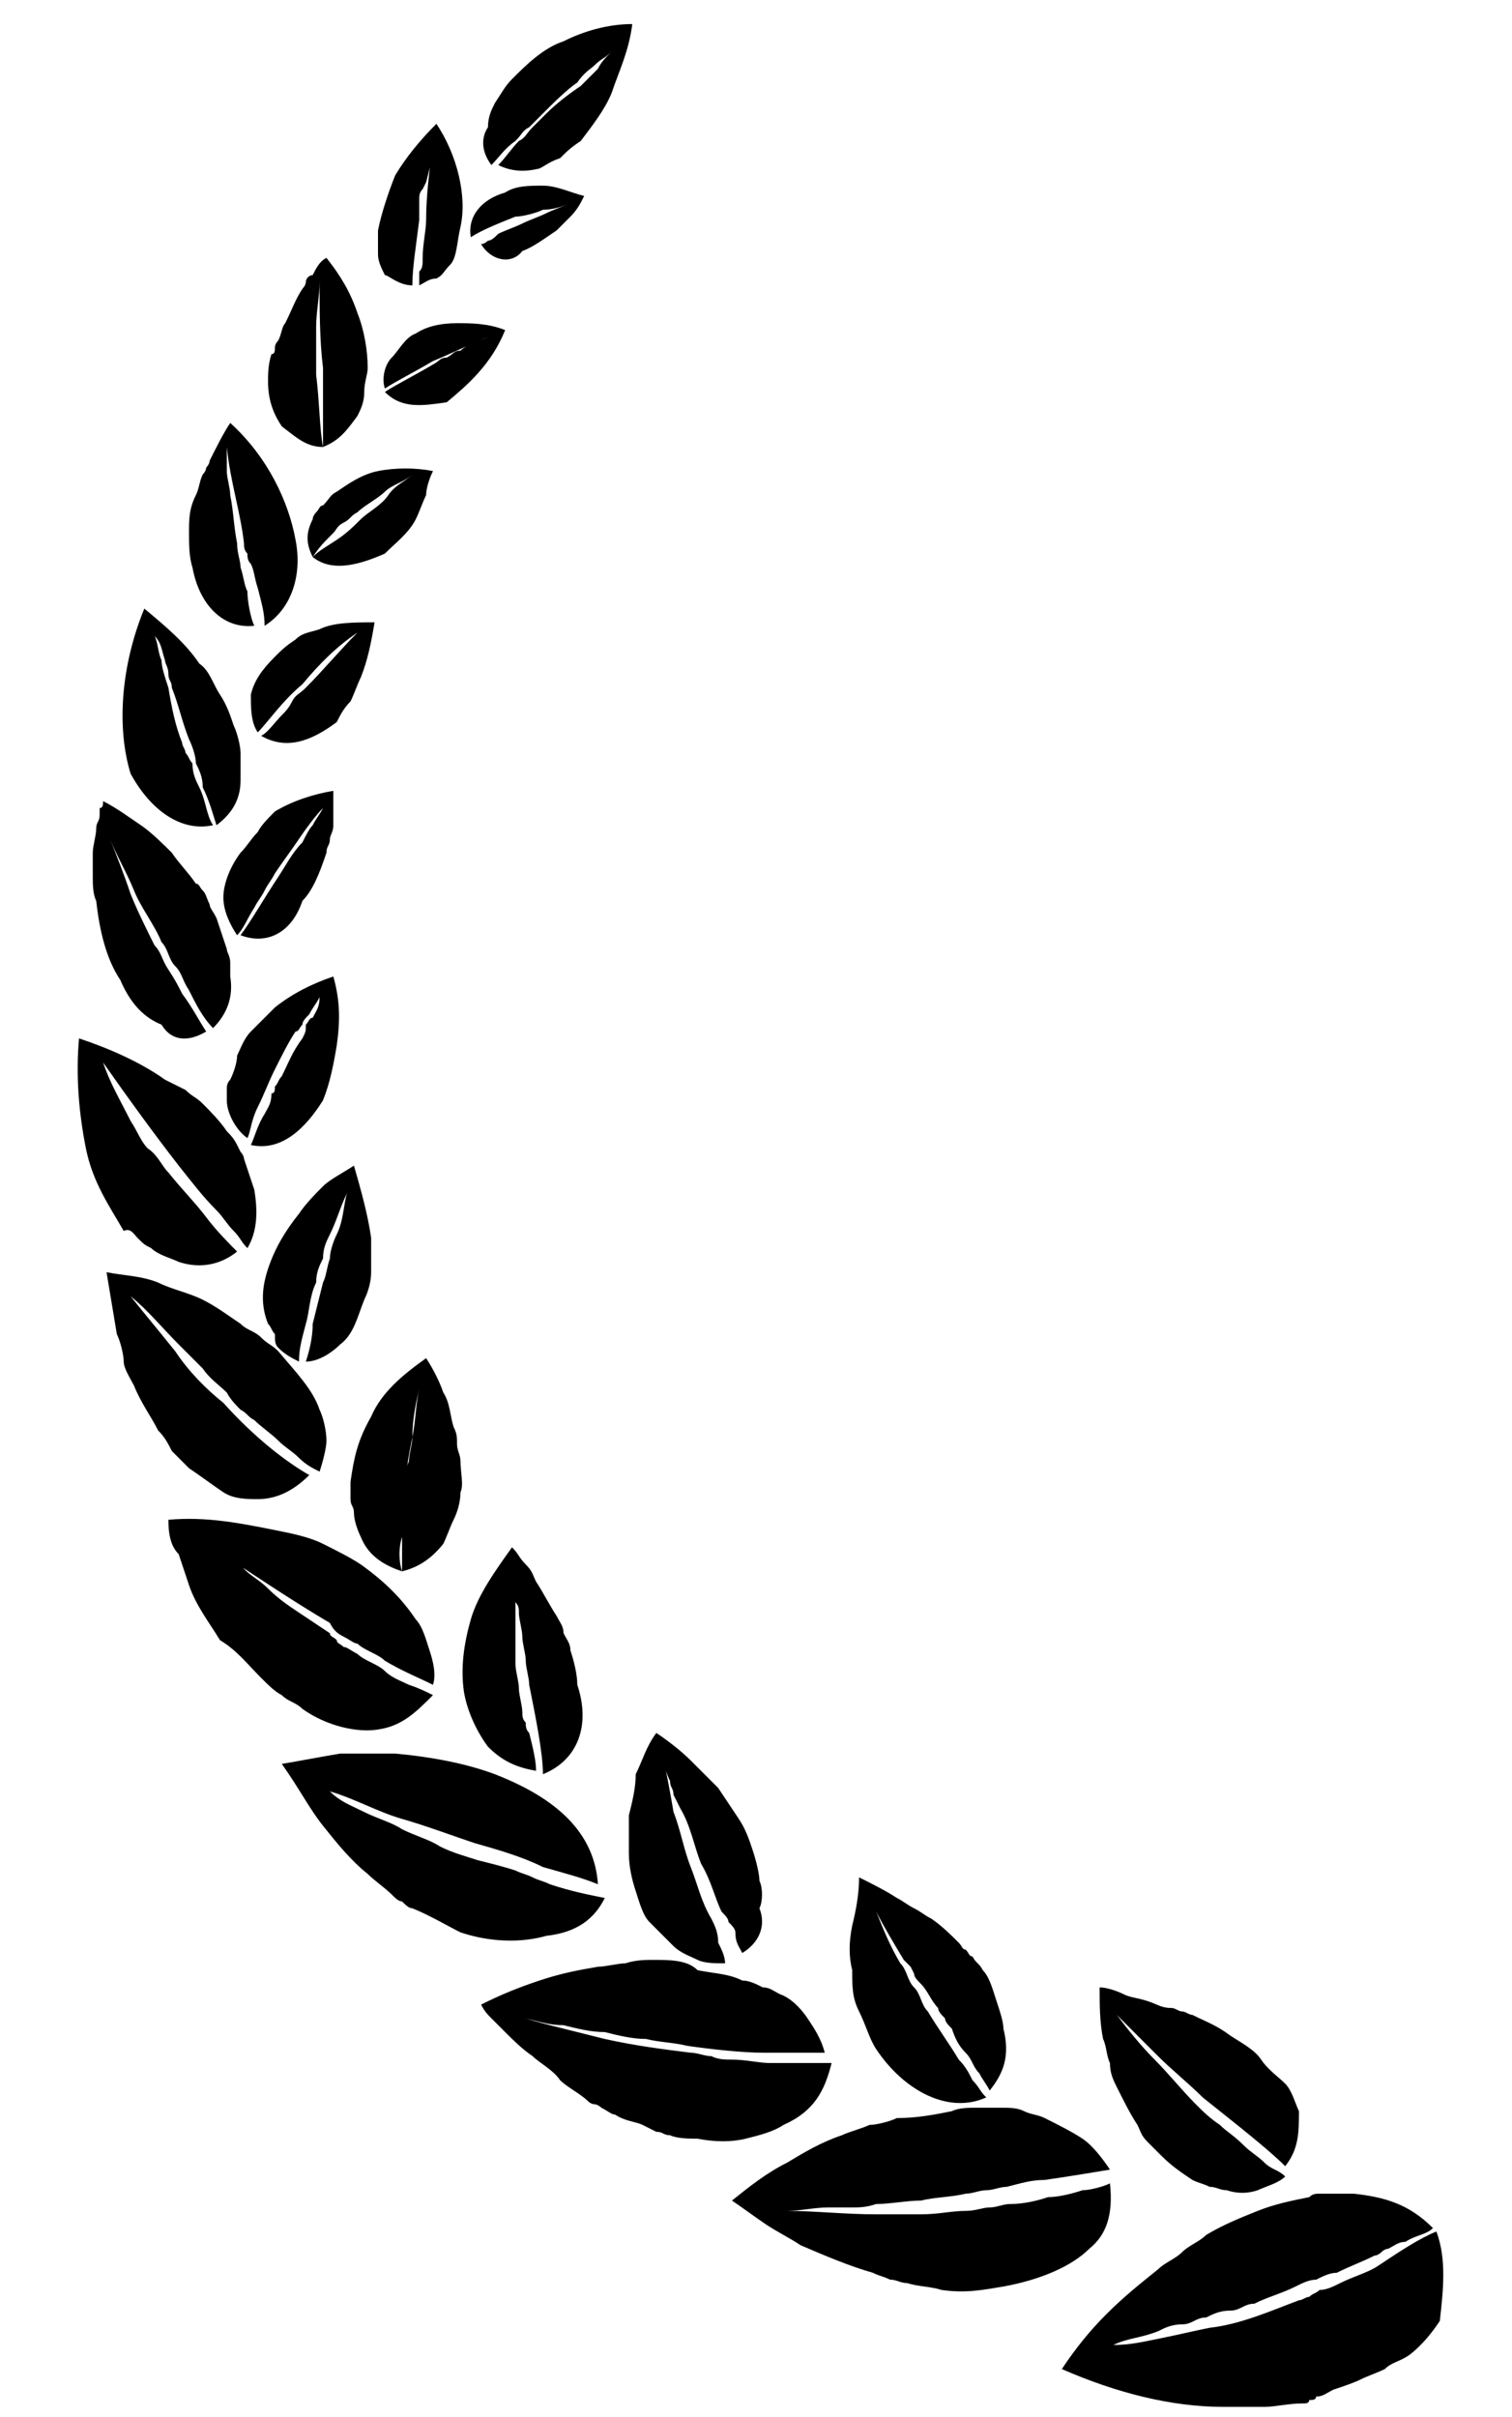 <svg xmlns="http://www.w3.org/2000/svg" xmlns:xlink="http://www.w3.org/1999/xlink" id="Layer_1" x="0px" y="0px" viewBox="0 0 44 70.3" style="enable-background:new 0 0 44 70.3;" xml:space="preserve"><path d="M14,7.1c0.1,0,0.2-0.1,0.2-0.1c0.1,0,0.2-0.1,0.3-0.2c0.2-0.1,0.5-0.2,0.7-0.3c0.2-0.1,0.5-0.2,0.7-0.3 c0.2-0.1,0.5-0.2,0.7-0.3c-0.2,0.1-0.5,0.2-0.8,0.2c-0.2,0.1-0.6,0.2-0.8,0.2c-0.5,0.2-1,0.4-1.3,0.6c-0.1-0.6,0.3-1.1,1-1.3 c0.3-0.2,0.7-0.2,1.1-0.2c0.4,0,0.8,0.2,1.2,0.3c-0.1,0.2-0.2,0.4-0.4,0.6c-0.2,0.2-0.3,0.3-0.4,0.4c-0.3,0.2-0.7,0.5-1,0.6 C14.9,7.7,14.3,7.6,14,7.1z M11.2,11.4c0.3-0.2,0.9-0.5,1.4-0.8c0.2-0.1,0.2-0.2,0.4-0.2c0.2-0.1,0.2-0.2,0.4-0.2 c0.2-0.2,0.6-0.3,0.8-0.4c-0.5,0.2-1.1,0.5-1.6,0.7c-0.5,0.3-1.1,0.6-1.4,0.8c-0.1-0.3,0-0.7,0.2-0.9c0.2-0.2,0.4-0.6,0.7-0.7 c0.3-0.2,0.7-0.3,1.2-0.3c0.4,0,0.9,0,1.4,0.2c-0.4,1-1.1,1.6-1.7,2.1C12.3,11.8,11.7,11.9,11.2,11.4z M9.1,16.2 c0.2-0.2,0.4-0.3,0.7-0.5s0.5-0.4,0.7-0.6c0.2-0.2,0.6-0.4,0.8-0.7s0.5-0.4,0.7-0.6c-0.2,0.2-0.6,0.3-0.8,0.5 c-0.2,0.2-0.6,0.4-0.8,0.6c-0.2,0.1-0.2,0.2-0.4,0.3c-0.2,0.1-0.2,0.2-0.3,0.3C9.4,15.8,9.3,15.9,9.1,16.2c-0.2-0.4-0.2-0.7,0-1.1 c0-0.1,0.1-0.2,0.1-0.2c0.1-0.1,0.1-0.2,0.2-0.2c0.2-0.2,0.2-0.3,0.4-0.4c0.3-0.2,0.7-0.5,1.2-0.6c0.5-0.1,1.1-0.1,1.6,0 c-0.1,0.2-0.2,0.5-0.2,0.7c-0.1,0.2-0.2,0.5-0.3,0.7c-0.2,0.4-0.6,0.7-0.9,1C10.3,16.5,9.6,16.6,9.1,16.2z M7.6,21.4 C7.8,21.3,8,21,8.2,20.8c0.1-0.1,0.2-0.2,0.3-0.4c0.1-0.2,0.2-0.2,0.4-0.4c0.5-0.5,1-1.1,1.5-1.6c-0.6,0.4-1.1,0.9-1.6,1.5 c-0.6,0.5-1,1.1-1.3,1.4c-0.2-0.3-0.2-0.7-0.2-1.1c0.1-0.4,0.3-0.7,0.7-1.1c0.2-0.2,0.3-0.3,0.6-0.5c0.2-0.2,0.4-0.2,0.7-0.3 c0.4-0.2,1-0.2,1.6-0.2c-0.1,0.6-0.2,1.1-0.4,1.6c-0.1,0.2-0.2,0.5-0.3,0.7c-0.2,0.2-0.3,0.4-0.4,0.6C9,21.6,8.3,21.8,7.6,21.4z  M7,27.2c0.3-0.4,0.7-1.1,1.1-1.7c0.2-0.3,0.4-0.7,0.7-1C8.9,24.3,9,24.1,9.1,24c0.1-0.2,0.2-0.3,0.3-0.5c-0.2,0.2-0.5,0.6-0.7,0.9 c-0.2,0.3-0.5,0.7-0.7,1c-0.1,0.2-0.2,0.3-0.3,0.5c-0.1,0.2-0.2,0.3-0.3,0.5c-0.2,0.3-0.3,0.6-0.5,0.8c-0.2-0.3-0.4-0.7-0.4-1.1 c0-0.4,0.2-0.9,0.5-1.3c0.2-0.2,0.3-0.4,0.5-0.6C7.6,24,7.8,23.8,8,23.6c0.5-0.3,1.1-0.5,1.7-0.6c0,0.3,0,0.7,0,1 c0,0.2-0.1,0.3-0.1,0.4c0,0.2-0.1,0.2-0.1,0.4c-0.2,0.6-0.4,1.1-0.7,1.4C8.5,27.1,7.8,27.5,7,27.2z M7.3,33.3 c0.1-0.2,0.2-0.6,0.4-0.9c0.1-0.2,0.2-0.3,0.2-0.6C8,31.8,8,31.7,8,31.6c0.1-0.1,0.1-0.2,0.2-0.3c0.2-0.4,0.3-0.7,0.6-1.1 C8.9,30,8.9,30,8.9,29.8C9,29.7,9,29.6,9.1,29.6c0.1-0.2,0.2-0.3,0.2-0.6c-0.1,0.2-0.2,0.3-0.3,0.5c-0.1,0.1-0.2,0.2-0.2,0.3 C8.7,29.9,8.7,30,8.6,30c-0.2,0.3-0.4,0.7-0.6,1.1c-0.2,0.4-0.3,0.7-0.5,1.1s-0.2,0.7-0.3,0.9c-0.3-0.2-0.6-0.7-0.6-1.1 c0-0.1,0-0.2,0-0.3c0-0.1,0-0.2,0.1-0.3c0.1-0.2,0.2-0.5,0.2-0.7c0.1-0.2,0.2-0.5,0.4-0.7s0.4-0.4,0.7-0.7c0.5-0.4,1.1-0.7,1.7-0.9 c0.2,0.7,0.2,1.3,0.1,2c-0.1,0.6-0.2,1.1-0.4,1.6C8.9,32.8,8.2,33.5,7.3,33.3z M8.9,39.6c0.1-0.3,0.2-0.7,0.2-1.1 c0.1-0.4,0.2-0.8,0.3-1.2c0.1-0.2,0.1-0.4,0.2-0.7c0-0.2,0.1-0.5,0.2-0.7c0.2-0.4,0.2-0.9,0.3-1.2c-0.2,0.4-0.3,0.8-0.5,1.2 c-0.1,0.2-0.2,0.4-0.2,0.7c-0.1,0.2-0.2,0.4-0.2,0.7c-0.2,0.4-0.2,0.9-0.3,1.2c-0.1,0.4-0.2,0.7-0.2,1.1c-0.2-0.1-0.4-0.2-0.6-0.4 C8,39.1,8,39,8,38.8c-0.1-0.1-0.1-0.2-0.2-0.3c-0.2-0.5-0.2-1,0-1.6s0.5-1.1,0.9-1.6c0.2-0.3,0.5-0.6,0.7-0.8 c0.2-0.2,0.6-0.4,0.9-0.6c0.2,0.7,0.4,1.4,0.5,2.1c0,0.2,0,0.3,0,0.5s0,0.3,0,0.5c0,0.3-0.1,0.6-0.2,0.8c-0.2,0.5-0.3,1-0.7,1.3 C9.7,39.3,9.3,39.6,8.9,39.6z M11.7,45.7c0-0.3,0-0.7,0-1.1s0.1-0.9,0.1-1.4c0-0.2,0-0.5,0.1-0.7c0-0.2,0.1-0.5,0.1-0.7 c0.1-0.5,0.1-1,0.2-1.4c-0.1,0.4-0.2,0.9-0.2,1.4c-0.1,0.5-0.2,1-0.2,1.5c0,0.5-0.1,1-0.1,1.4C11.6,45,11.6,45.4,11.7,45.7 c-0.6-0.2-1-0.5-1.2-1c-0.1-0.2-0.2-0.5-0.2-0.7c0-0.2-0.1-0.2-0.1-0.4s0-0.3,0-0.5c0.1-0.7,0.2-1.2,0.6-1.9 c0.3-0.7,0.9-1.2,1.6-1.7c0.2,0.3,0.4,0.7,0.5,1c0.2,0.3,0.2,0.7,0.3,1c0.1,0.2,0.1,0.3,0.1,0.5c0,0.2,0.1,0.3,0.1,0.5 c0,0.3,0.1,0.7,0,0.9c0,0.3-0.1,0.6-0.2,0.8s-0.2,0.5-0.3,0.7C12.5,45.4,12.1,45.6,11.7,45.7z M15.8,51.6C15.8,51,15.6,50,15.4,49 c0-0.2-0.1-0.5-0.1-0.7c0-0.2-0.1-0.5-0.1-0.7c0-0.2-0.1-0.5-0.1-0.7c0-0.1,0-0.2-0.1-0.3c0-0.1,0-0.2,0-0.3c0,0.1,0,0.2,0,0.3 c0,0.1,0,0.2,0,0.3c0,0.2,0,0.5,0,0.7c0,0.2,0,0.5,0,0.8c0,0.2,0.1,0.5,0.1,0.7c0,0.2,0.1,0.5,0.1,0.7c0,0.1,0,0.2,0.1,0.3 c0,0.1,0,0.2,0.1,0.3c0.1,0.4,0.2,0.8,0.2,1.1c-0.6-0.1-1-0.3-1.4-0.7c-0.3-0.4-0.6-1-0.7-1.6c-0.1-0.7,0-1.4,0.2-2.1 c0.2-0.7,0.7-1.4,1.2-2.1c0.2,0.2,0.2,0.3,0.4,0.5c0.2,0.2,0.2,0.3,0.3,0.5c0.2,0.3,0.4,0.7,0.6,1c0.1,0.2,0.2,0.3,0.2,0.5 c0.1,0.2,0.2,0.3,0.2,0.5c0.1,0.3,0.2,0.7,0.2,1C17.2,50.2,16.8,51.2,15.8,51.6z M21.6,56.8c-0.1-0.2-0.2-0.3-0.2-0.6 c0-0.1-0.1-0.2-0.2-0.3c0-0.1-0.1-0.2-0.2-0.3c-0.2-0.4-0.3-0.9-0.6-1.4c-0.2-0.5-0.3-1.1-0.6-1.6l-0.1-0.2l-0.1-0.2 c0-0.2-0.1-0.2-0.1-0.4c-0.1-0.2-0.2-0.5-0.2-0.7c0.1,0.5,0.2,1,0.3,1.6c0.2,0.5,0.3,1.1,0.5,1.6c0.2,0.5,0.3,1,0.6,1.5 c0.1,0.2,0.2,0.4,0.2,0.7c0.1,0.2,0.2,0.4,0.2,0.6c-0.3,0-0.6,0-0.8-0.1s-0.5-0.2-0.7-0.4c-0.2-0.2-0.4-0.4-0.7-0.7 c-0.2-0.2-0.3-0.6-0.4-0.9c-0.1-0.3-0.2-0.7-0.2-1.1c0-0.4,0-0.7,0-1.1c0.1-0.4,0.2-0.8,0.2-1.2c0.2-0.4,0.3-0.8,0.6-1.2 c0.3,0.2,0.7,0.5,1,0.8c0.2,0.2,0.2,0.2,0.4,0.4c0.2,0.2,0.2,0.2,0.4,0.4c0.2,0.3,0.4,0.6,0.6,0.9c0.2,0.3,0.3,0.6,0.4,0.9 c0.1,0.3,0.2,0.7,0.2,0.9c0.1,0.2,0.1,0.6,0,0.8C22.3,56,22.1,56.5,21.6,56.8z M28.8,60.8c-0.1-0.2-0.2-0.3-0.3-0.5 c-0.2-0.2-0.2-0.4-0.4-0.6c-0.2-0.2-0.3-0.4-0.4-0.7c-0.1-0.1-0.2-0.2-0.2-0.3c-0.1-0.1-0.2-0.2-0.2-0.3c-0.2-0.2-0.3-0.5-0.5-0.7 c-0.1-0.1-0.2-0.2-0.2-0.3l-0.1-0.2L26.3,57c-0.3-0.5-0.6-1-0.8-1.4c0.2,0.5,0.4,1,0.7,1.5c0.2,0.2,0.2,0.5,0.4,0.7 c0.2,0.2,0.2,0.5,0.4,0.7c0.3,0.5,0.6,0.9,0.9,1.4c0.2,0.2,0.3,0.4,0.4,0.6c0.2,0.2,0.2,0.3,0.4,0.5c-1.1,0.5-2.4-0.2-3.2-1.4 c-0.2-0.3-0.3-0.7-0.5-1.1c-0.2-0.4-0.2-0.7-0.2-1.2c-0.1-0.4-0.1-0.8,0-1.3c0.1-0.4,0.2-0.9,0.2-1.4c0.4,0.2,0.8,0.4,1.1,0.6 c0.2,0.1,0.3,0.2,0.5,0.3s0.3,0.2,0.5,0.3c0.3,0.2,0.6,0.5,0.8,0.7c0.1,0.1,0.1,0.2,0.2,0.2c0.1,0.1,0.1,0.2,0.2,0.2 c0.1,0.2,0.2,0.2,0.3,0.4c0.2,0.2,0.3,0.6,0.4,0.9c0.1,0.3,0.2,0.6,0.2,0.8C29.4,59.8,29.2,60.3,28.8,60.8z M37.4,63 C36.9,62.5,36,61.8,35,61c-0.4-0.4-0.9-0.8-1.3-1.2c-0.4-0.4-0.8-0.8-1.2-1.2c0.3,0.4,0.7,0.9,1.1,1.3c0.4,0.4,0.8,0.9,1.2,1.3 c0.2,0.2,0.4,0.4,0.7,0.6c0.2,0.2,0.4,0.3,0.7,0.6c0.2,0.2,0.4,0.3,0.6,0.5c0.2,0.2,0.4,0.2,0.6,0.4c-0.2,0.2-0.6,0.3-0.8,0.4 c-0.3,0.1-0.6,0.1-0.9,0c-0.2,0-0.3-0.1-0.5-0.1c-0.2-0.1-0.3-0.1-0.5-0.2c-0.3-0.2-0.6-0.4-0.9-0.7c-0.2-0.2-0.2-0.2-0.4-0.4 c-0.2-0.2-0.2-0.3-0.3-0.5c-0.2-0.3-0.4-0.7-0.6-1.1c-0.1-0.2-0.2-0.4-0.2-0.7c-0.1-0.2-0.1-0.5-0.2-0.7c-0.1-0.5-0.1-1-0.1-1.5 c0.2,0,0.5,0.1,0.7,0.2c0.2,0.1,0.4,0.1,0.7,0.2s0.4,0.2,0.7,0.2c0.1,0,0.2,0.1,0.3,0.1c0.1,0,0.2,0.1,0.3,0.1 c0.4,0.2,0.7,0.3,1.1,0.6c0.3,0.2,0.7,0.4,0.9,0.7s0.5,0.5,0.7,0.7c0.2,0.2,0.3,0.6,0.4,0.8C37.8,62,37.8,62.5,37.4,63z M12,8.3 c0-0.5,0.1-1.1,0.2-1.9c0-0.2,0-0.3,0-0.6c0-0.1,0-0.2,0.1-0.3l0.1-0.2c0.1-0.4,0.2-0.7,0.2-1.1c-0.1,0.7-0.2,1.5-0.2,2.2 c0,0.3-0.1,0.7-0.1,1.1c0,0.2,0,0.3-0.1,0.4c0,0.2,0,0.2,0,0.4c0.2-0.1,0.3-0.2,0.5-0.2c0.2-0.1,0.2-0.2,0.4-0.4 c0.2-0.2,0.2-0.7,0.3-1.1c0.2-0.9-0.1-2.1-0.7-3c-0.5,0.5-0.9,1-1.2,1.5c-0.2,0.5-0.4,1.1-0.5,1.6c0,0.2,0,0.5,0,0.7 c0,0.2,0.1,0.4,0.2,0.6C11.3,8,11.6,8.3,12,8.3z M9.4,13c-0.1-0.5-0.1-1.3-0.2-2.1c0-0.2,0-0.4,0-0.7s0-0.4,0-0.7 c0-0.4,0.1-0.9,0.1-1.3c0,0.8,0,1.7,0.1,2.5C9.4,11.6,9.4,12.4,9.4,13c0.5-0.2,0.7-0.5,1-0.9c0.1-0.2,0.2-0.4,0.2-0.7 s0.1-0.5,0.1-0.7c0-0.5-0.1-1.1-0.3-1.6c-0.2-0.6-0.5-1.1-0.9-1.6C9.3,7.6,9.2,7.8,9.1,8C9,8,8.9,8.1,8.9,8.2 C8.9,8.3,8.8,8.4,8.8,8.4C8.6,8.7,8.5,9,8.3,9.4C8.2,9.5,8.2,9.7,8.1,9.9C8.1,9.9,8,10,8,10.1c0,0.1,0,0.2-0.1,0.2 c-0.1,0.3-0.1,0.6-0.1,0.8c0,0.6,0.2,1,0.4,1.3C8.6,12.7,8.9,13,9.4,13z M7.4,18.2c-0.1-0.2-0.2-0.7-0.2-1c-0.1-0.2-0.1-0.4-0.2-0.7 c0-0.2-0.1-0.4-0.1-0.7c-0.1-0.5-0.1-0.9-0.2-1.4c0-0.2-0.1-0.5-0.1-0.7c0-0.2,0-0.5,0-0.7C6.7,14,7,14.9,7.1,15.8 c0,0.1,0,0.2,0.1,0.3c0,0.1,0,0.2,0.1,0.3c0.1,0.2,0.1,0.4,0.2,0.7c0.1,0.4,0.2,0.7,0.2,1.1c0.8-0.5,1.1-1.5,0.9-2.5 c-0.2-1.1-0.8-2.4-1.9-3.4c-0.2,0.3-0.4,0.7-0.6,1.1c0,0.1-0.1,0.2-0.1,0.2c0,0.1-0.1,0.2-0.1,0.2c-0.1,0.2-0.1,0.4-0.2,0.6 c-0.2,0.4-0.2,0.7-0.2,1.1c0,0.3,0,0.7,0.1,1C5.8,17.6,6.5,18.3,7.4,18.2z M6.2,24c-0.2-0.3-0.2-0.7-0.4-1.1 c-0.1-0.2-0.2-0.4-0.2-0.7c-0.1-0.1-0.1-0.2-0.2-0.3c0-0.1-0.1-0.2-0.1-0.3c-0.2-0.5-0.3-1-0.4-1.6c-0.1-0.3-0.2-0.6-0.2-0.8 c-0.1-0.2-0.1-0.5-0.2-0.7c0.2,0.2,0.2,0.4,0.3,0.7c0,0.1,0.1,0.2,0.1,0.4c0,0.2,0.1,0.2,0.1,0.4c0.2,0.5,0.3,1,0.5,1.5 c0.1,0.2,0.2,0.5,0.2,0.7c0.1,0.2,0.2,0.4,0.2,0.7c0.2,0.4,0.3,0.8,0.4,1.1c0.4-0.3,0.7-0.7,0.7-1.3c0-0.2,0-0.2,0-0.4 c0-0.2,0-0.2,0-0.4c0-0.2-0.1-0.6-0.2-0.8c-0.1-0.3-0.2-0.6-0.4-0.9c-0.2-0.3-0.3-0.7-0.6-0.9c-0.4-0.6-1-1.1-1.6-1.6 c-0.7,1.7-0.8,3.5-0.4,4.8C4.4,23.6,5.3,24.2,6.2,24z M6,30c-0.2-0.3-0.4-0.7-0.7-1.1c-0.1-0.2-0.2-0.4-0.4-0.7s-0.2-0.5-0.4-0.7 C4.3,27.1,4,26.5,3.8,26c-0.2-0.6-0.4-1.1-0.6-1.6c0.2,0.5,0.5,1,0.7,1.5c0.2,0.5,0.6,1,0.8,1.5c0.2,0.2,0.2,0.5,0.4,0.7 c0.2,0.2,0.2,0.4,0.4,0.7c0.2,0.4,0.4,0.8,0.7,1.1c0.4-0.4,0.6-0.9,0.5-1.5c0-0.2,0-0.2,0-0.4s-0.1-0.3-0.1-0.4 c-0.1-0.3-0.2-0.6-0.3-0.9c-0.1-0.2-0.2-0.3-0.2-0.4C6,26.1,6,26,5.9,25.9c-0.1-0.1-0.1-0.2-0.2-0.2c-0.2-0.3-0.5-0.6-0.7-0.9 c-0.2-0.2-0.6-0.6-0.9-0.8S3.4,23.5,3,23.3c0,0.1,0,0.2-0.1,0.2c0,0.1,0,0.2,0,0.2c0,0.2-0.1,0.2-0.1,0.4c0,0.2-0.1,0.5-0.1,0.7 s0,0.5,0,0.7s0,0.5,0.1,0.7c0.1,0.9,0.3,1.7,0.7,2.3c0.3,0.7,0.7,1.1,1.2,1.3C5,30.3,5.5,30.3,6,30z M6.9,36.4 c-0.2-0.2-0.6-0.6-0.9-1c-0.3-0.4-0.7-0.8-1.1-1.3c-0.2-0.2-0.3-0.5-0.6-0.7c-0.2-0.2-0.3-0.5-0.5-0.8C3.5,32,3.2,31.5,3,30.9 c0.7,1,1.5,2.1,2.2,3c0.4,0.5,0.7,0.9,1.1,1.3c0.2,0.2,0.3,0.4,0.5,0.6s0.2,0.3,0.4,0.5c0.3-0.5,0.3-1.1,0.2-1.7 c-0.1-0.3-0.2-0.6-0.3-0.9c0-0.1-0.1-0.2-0.1-0.2s-0.1-0.2-0.1-0.2c-0.1-0.2-0.2-0.3-0.3-0.4c-0.2-0.3-0.5-0.6-0.7-0.8 c-0.2-0.2-0.3-0.2-0.5-0.4c-0.2-0.1-0.4-0.2-0.6-0.3c-0.7-0.5-1.6-0.9-2.5-1.2c-0.1,1.1,0,2.2,0.2,3.2s0.7,1.7,1.1,2.4 C3.8,35.7,3.9,35.9,4,36c0.2,0.2,0.2,0.2,0.4,0.3c0.2,0.2,0.6,0.3,0.8,0.4C5.8,36.9,6.4,36.8,6.9,36.4z M9,42.9 c-0.7-0.4-1.6-1.1-2.5-2.1c-0.5-0.4-1-0.9-1.4-1.5c-0.4-0.5-0.9-1.1-1.3-1.6c0.5,0.4,0.9,0.9,1.4,1.4c0.2,0.2,0.5,0.5,0.7,0.7 c0.2,0.3,0.5,0.5,0.7,0.7C6.7,40.7,6.9,40.9,7,41c0.2,0.1,0.2,0.2,0.4,0.3c0.2,0.2,0.5,0.4,0.7,0.6c0.2,0.2,0.4,0.3,0.6,0.5 c0.2,0.2,0.4,0.3,0.6,0.4c0.1-0.3,0.2-0.7,0.2-0.9c0-0.3-0.1-0.7-0.2-0.9c-0.2-0.6-0.7-1.1-1.2-1.7c-0.2-0.2-0.3-0.2-0.5-0.4 c-0.2-0.2-0.4-0.2-0.6-0.4c-0.3-0.2-0.7-0.5-1.1-0.7c-0.4-0.2-0.9-0.3-1.3-0.5c-0.5-0.2-1-0.2-1.5-0.3c0.1,0.6,0.2,1.2,0.3,1.8 c0.1,0.2,0.2,0.6,0.2,0.8s0.2,0.5,0.3,0.7c0.2,0.5,0.5,0.9,0.7,1.3C4.8,41.8,4.9,42,5,42.2c0.2,0.2,0.3,0.3,0.5,0.5 c0.3,0.2,0.7,0.5,1,0.7c0.3,0.2,0.7,0.2,1,0.2C8,43.6,8.5,43.4,9,42.9z M12.6,49.3c-0.2-0.1-0.4-0.2-0.7-0.3 c-0.2-0.1-0.5-0.2-0.7-0.4c-0.2-0.2-0.6-0.3-0.8-0.5c-0.2-0.1-0.3-0.2-0.4-0.2c-0.1-0.1-0.2-0.1-0.2-0.2c-0.1-0.1-0.2-0.1-0.2-0.2 c-0.3-0.2-0.6-0.4-0.9-0.6c-0.3-0.2-0.6-0.4-0.9-0.7s-0.6-0.4-0.8-0.7c-0.2-0.1-0.2-0.2-0.4-0.3S6.2,45,6,44.9 c1.1,0.7,2.4,1.6,3.6,2.3c0.1,0.2,0.2,0.3,0.4,0.4c0.2,0.1,0.3,0.2,0.4,0.2c0.2,0.2,0.6,0.3,0.8,0.5c0.5,0.3,1,0.5,1.4,0.7 c0.1-0.3,0-0.7-0.1-1c-0.1-0.3-0.2-0.7-0.4-0.9c-0.4-0.6-0.9-1.1-1.6-1.6c-0.3-0.2-0.7-0.4-1.1-0.6c-0.4-0.2-0.9-0.3-1.4-0.4 c-1-0.2-2-0.4-3.1-0.3C4.9,44.7,5,45,5.2,45.2c0.1,0.3,0.2,0.6,0.3,0.9c0.2,0.6,0.6,1.1,0.9,1.6c0.5,0.3,0.8,0.7,1.2,1.1 C7.8,49,8,49.2,8.2,49.3c0.2,0.2,0.4,0.2,0.6,0.4c0.7,0.5,1.6,0.7,2.2,0.6C11.7,50.2,12.1,49.8,12.6,49.3z M17.6,55.2 c-0.5-0.1-1-0.2-1.6-0.4c-0.2-0.1-0.3-0.1-0.5-0.2s-0.3-0.1-0.5-0.2c-0.3-0.1-0.7-0.2-1.1-0.3c-0.3-0.1-0.7-0.2-1.1-0.4 c-0.3-0.2-0.7-0.3-1.1-0.5c-0.3-0.2-0.7-0.3-1.1-0.5s-0.7-0.3-1-0.6c0.7,0.2,1.4,0.6,2.1,0.8c0.7,0.2,1.5,0.5,2.1,0.7 c0.7,0.2,1.4,0.4,2,0.7c0.7,0.2,1.1,0.3,1.6,0.5c-0.1-1.5-1.2-2.5-3-3.2c-0.8-0.3-1.8-0.5-2.9-0.6c-0.6,0-1.1,0-1.6,0 c-0.6,0.1-1.1,0.2-1.7,0.3C8.7,52,9,52.6,9.4,53.1c0.4,0.5,0.8,1,1.3,1.4c0.2,0.2,0.5,0.4,0.7,0.6c0.1,0.1,0.2,0.2,0.3,0.2 c0.1,0.1,0.2,0.2,0.3,0.2c0.5,0.2,1,0.5,1.4,0.7c0.9,0.3,1.8,0.3,2.5,0.1C16.8,56.2,17.3,55.8,17.6,55.2z M24.2,60 c-0.2,0-0.5,0-0.8,0c-0.3,0-0.7,0-1,0c-0.3,0-0.7-0.1-1.1-0.1c-0.2,0-0.4,0-0.6-0.1c-0.2,0-0.4-0.1-0.6-0.1 c-0.8-0.1-1.6-0.2-2.5-0.4c-0.4-0.1-0.8-0.2-1.2-0.3c-0.4-0.1-0.8-0.2-1.1-0.3c0.4,0.1,0.7,0.2,1.1,0.2c0.4,0.1,0.8,0.2,1.2,0.2 c0.4,0.1,0.8,0.2,1.2,0.2c0.4,0.1,0.8,0.1,1.2,0.2c0.7,0.1,1.6,0.2,2.2,0.2c0.2,0,0.3,0,0.5,0c0.2,0,0.3,0,0.5,0c0.3,0,0.6,0,0.8,0 c-0.1-0.4-0.3-0.7-0.5-1c-0.2-0.3-0.5-0.6-0.8-0.7c-0.2-0.1-0.3-0.2-0.5-0.2c-0.2-0.1-0.4-0.2-0.6-0.2c-0.4-0.2-0.8-0.2-1.3-0.3 C20,57,19.5,57,19,57c-0.2,0-0.5,0-0.8,0.1c-0.2,0-0.6,0.1-0.8,0.1c-0.6,0.1-1.1,0.2-1.7,0.4c-0.6,0.2-1.1,0.4-1.7,0.7 c0.1,0.2,0.2,0.3,0.3,0.4c0.2,0.2,0.2,0.2,0.4,0.4c0.2,0.2,0.5,0.5,0.8,0.7c0.2,0.2,0.6,0.4,0.8,0.7c0.2,0.2,0.6,0.4,0.8,0.6 c0.1,0.1,0.2,0.1,0.2,0.1c0.1,0,0.2,0.1,0.2,0.1c0.2,0.1,0.3,0.2,0.4,0.2c0.3,0.2,0.6,0.2,0.8,0.3c0.2,0.1,0.2,0.1,0.4,0.2 c0.2,0,0.2,0.1,0.4,0.1c0.2,0.1,0.6,0.1,0.8,0.1c0.5,0.1,1,0.1,1.4,0c0.4-0.1,0.8-0.2,1.1-0.4C23.7,61.4,24,60.8,24.2,60z  M32.3,63.5c-0.2,0.1-0.6,0.2-0.8,0.2c-0.3,0.1-0.7,0.2-1,0.2c-0.3,0.1-0.7,0.2-1.1,0.2c-0.2,0-0.4,0.1-0.6,0.1 c-0.2,0-0.4,0.1-0.7,0.1c-0.4,0-0.8,0.1-1.3,0.1c-0.4,0-0.9,0-1.3,0c-0.9,0-1.8-0.1-2.6-0.1c0.4,0,0.8-0.1,1.2-0.1 c0.2,0,0.4,0,0.7,0c0.2,0,0.4,0,0.7-0.1c0.4,0,0.9-0.1,1.3-0.1c0.4-0.1,0.9-0.1,1.3-0.2c0.2,0,0.4-0.1,0.6-0.1 c0.2,0,0.4-0.1,0.6-0.1c0.4-0.1,0.7-0.2,1.1-0.2c0.7-0.1,1.3-0.2,1.9-0.3c-0.2-0.3-0.5-0.7-0.8-0.9c-0.3-0.2-0.7-0.4-1.1-0.6 c-0.2-0.1-0.4-0.1-0.6-0.2c-0.2-0.1-0.4-0.1-0.7-0.1c-0.2,0-0.5,0-0.7,0c-0.2,0-0.5,0-0.7,0.1c-0.5,0.1-1,0.2-1.6,0.2 c-0.2,0.1-0.6,0.2-0.8,0.2c-0.2,0.1-0.6,0.2-0.8,0.3c-0.6,0.2-1.1,0.5-1.6,0.8c-0.6,0.3-1.1,0.7-1.6,1.1c0.3,0.2,0.7,0.5,1,0.7 c0.3,0.2,0.7,0.4,1,0.6c0.7,0.3,1.4,0.6,2.1,0.8c0.2,0.1,0.3,0.1,0.5,0.2c0.2,0,0.3,0.1,0.5,0.1c0.3,0.1,0.7,0.1,1,0.2 c0.7,0.1,1.2,0,1.8-0.1c1.1-0.2,2-0.6,2.5-1.1C32.2,65,32.4,64.4,32.3,63.5z M41.8,64.9c-0.5,0.2-1.1,0.6-1.7,1 c-0.3,0.2-0.7,0.3-1.1,0.5c-0.2,0.1-0.4,0.2-0.6,0.2c-0.1,0.1-0.2,0.1-0.3,0.2c-0.1,0-0.2,0.1-0.3,0.1c-0.8,0.3-1.7,0.7-2.6,0.8 c-0.5,0.1-0.9,0.2-1.4,0.3c-0.5,0.1-0.9,0.2-1.4,0.2c0.4-0.2,0.8-0.2,1.3-0.4c0.2-0.1,0.4-0.2,0.7-0.2s0.4-0.2,0.7-0.2 c0.2-0.1,0.4-0.2,0.7-0.2s0.4-0.2,0.7-0.2c0.4-0.2,0.8-0.3,1.2-0.5c0.2-0.1,0.4-0.2,0.6-0.2c0.2-0.1,0.4-0.2,0.6-0.2 c0.4-0.2,0.7-0.3,1.1-0.5c0.1,0,0.2-0.1,0.2-0.1c0.1-0.1,0.2-0.1,0.2-0.1c0.2-0.1,0.3-0.2,0.5-0.2c0.3-0.2,0.6-0.2,0.8-0.4 c-0.7-0.7-1.4-0.9-2.3-1c-0.2,0-0.4,0-0.7,0c-0.1,0-0.2,0-0.3,0c-0.1,0-0.2,0-0.3,0.1c-0.5,0.1-1,0.2-1.5,0.4 c-0.5,0.2-1,0.4-1.5,0.7c-0.2,0.2-0.5,0.3-0.7,0.5c-0.2,0.2-0.5,0.3-0.7,0.5c-0.5,0.4-1,0.8-1.5,1.3s-0.9,1-1.3,1.6 c1.6,0.7,3.2,1.1,4.7,1.1c0.2,0,0.4,0,0.6,0s0.3,0,0.6,0c0.3,0,0.7-0.1,1.1-0.1c0.1,0,0.2,0,0.2-0.1c0.1,0,0.2,0,0.2-0.1 c0.2,0,0.3-0.1,0.5-0.2c0.3-0.1,0.6-0.2,0.8-0.3c0.2-0.1,0.5-0.2,0.7-0.3c0.2-0.2,0.4-0.2,0.7-0.4c0.4-0.3,0.7-0.7,0.9-1 C42,66.6,42.1,65.7,41.8,64.9z M14.3,4.8c0.2-0.2,0.4-0.5,0.7-0.7c0.2-0.2,0.2-0.3,0.4-0.4c0.1-0.1,0.2-0.2,0.2-0.2s0.2-0.2,0.2-0.2 c0.3-0.3,0.7-0.7,1-0.9C17,2.1,17.2,2,17.3,1.9c0.2-0.2,0.3-0.2,0.5-0.4c-0.2,0.2-0.3,0.3-0.4,0.5c-0.2,0.2-0.3,0.3-0.5,0.5 c-0.3,0.2-0.7,0.5-1,0.8c-0.1,0.1-0.2,0.2-0.2,0.2c-0.1,0.1-0.2,0.2-0.2,0.2c-0.2,0.2-0.2,0.3-0.4,0.4c-0.2,0.2-0.4,0.5-0.6,0.7 c0.4,0.2,0.8,0.2,1.2,0.1c0.2-0.1,0.3-0.2,0.6-0.3c0.2-0.2,0.3-0.3,0.6-0.5c0.3-0.4,0.7-0.9,0.9-1.4c0.2-0.6,0.5-1.2,0.6-2 c-0.7,0-1.4,0.2-2,0.5c-0.6,0.2-1.1,0.7-1.5,1.1c-0.2,0.2-0.3,0.4-0.5,0.7c-0.1,0.2-0.2,0.4-0.2,0.7C14,4,14,4.4,14.3,4.8"></path></svg>